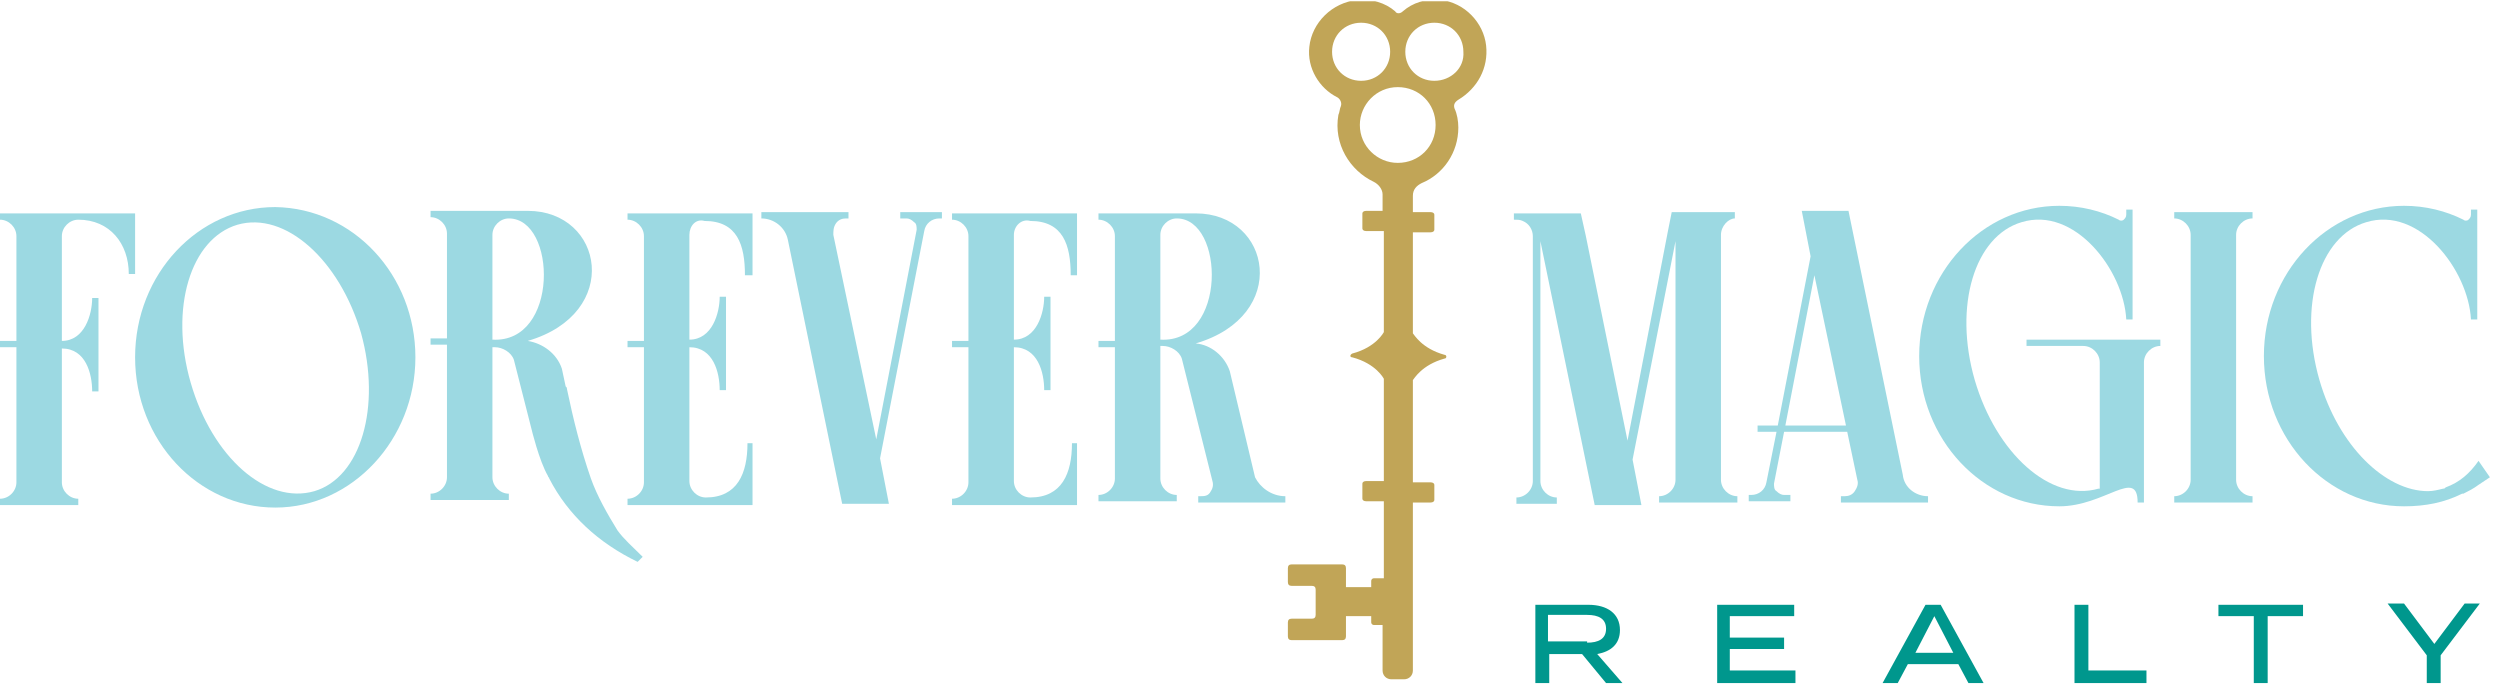 <svg width="198" height="55" viewBox="0 0 198 55" fill="none" xmlns="http://www.w3.org/2000/svg">
<g clip-path="url(#clip0_1_102)">
<path d="M117.7 3.6C117.5 1.8 116 0.2 114.1 1.22078e-05C112.9 -0.1 111.9 0.2 111.1 0.9C110.9 1.1 110.6 1.1 110.5 0.9C109.7 0.2 108.6 -0.1 107.5 1.22078e-05C105.5 0.2 103.9 1.8 103.7 3.7C103.5 5.4 104.5 7 105.9 7.7C106.1 7.8 106.3 8.1 106.2 8.4C106.1 8.6 106.1 8.9 106 9.1C105.6 11.4 106.9 13.5 108.8 14.4C109.2 14.6 109.5 15 109.5 15.4V16.7H108.2C108 16.7 107.9 16.8 107.9 16.9V18.1C107.9 18.2 108 18.3 108.2 18.3H109.6V26.3C109.6 26.3 109 27.5 107.1 28C106.9 28.1 106.9 28.3 107.1 28.3C109 28.8 109.6 30 109.6 30V38.1H108.2C108 38.1 107.9 38.2 107.9 38.3V39.5C107.9 39.6 108 39.7 108.2 39.7H109.6V45.8H108.8C108.7 45.8 108.6 45.9 108.6 46V46.5H106.6V45C106.6 44.8 106.5 44.7 106.3 44.7H102.3C102.1 44.7 102 44.8 102 45V46.1C102 46.3 102.1 46.4 102.3 46.4H103.9C104.1 46.4 104.2 46.5 104.2 46.7V48.7C104.2 48.9 104.1 49 103.9 49H102.3C102.1 49 102 49.1 102 49.3V50.4C102 50.6 102.1 50.7 102.3 50.7H106.3C106.5 50.7 106.6 50.6 106.6 50.4V48.8H108.6V49.3C108.6 49.4 108.7 49.5 108.8 49.5H109.5V53.1C109.5 53.5 109.8 53.8 110.2 53.8H111.2C111.6 53.8 111.9 53.5 111.9 53.1V39.8H113.3C113.5 39.8 113.6 39.7 113.6 39.6V38.4C113.6 38.3 113.5 38.2 113.3 38.2H111.9V30.1C112 30 112.6 28.9 114.4 28.4C114.6 28.4 114.6 28.1 114.4 28.1C112.6 27.6 112 26.5 111.9 26.4V18.4H113.3C113.5 18.4 113.6 18.3 113.6 18.2V17C113.6 16.9 113.5 16.8 113.3 16.8H111.9V15.5C111.9 15 112.2 14.7 112.6 14.5C114.3 13.8 115.5 12.1 115.5 10.1C115.5 9.6 115.4 9 115.2 8.6C115.1 8.3 115.2 8.1 115.5 7.9C117 7 117.9 5.4 117.7 3.6ZM105.5 4.1C105.5 2.8 106.5 1.8 107.8 1.8C109.1 1.8 110.1 2.8 110.1 4.1C110.1 5.4 109.1 6.4 107.8 6.4C106.5 6.4 105.5 5.4 105.5 4.1ZM110.7 12.9C109.1 12.9 107.7 11.6 107.7 9.9C107.7 8.3 109 6.9 110.7 6.9C112.4 6.9 113.7 8.2 113.7 9.9C113.7 11.6 112.4 12.9 110.7 12.9ZM113.6 6.4C112.3 6.4 111.3 5.4 111.3 4.1C111.3 2.8 112.3 1.8 113.6 1.8C114.9 1.8 115.9 2.8 115.9 4.1C116 5.4 114.9 6.4 113.6 6.4Z" fill="#C1A557"/>
<path d="M127.2 54.1L125.3 51.8H122.7V54.1H121.6V47.9H125.8C127.3 47.9 128.3 48.6 128.3 49.9C128.3 51 127.6 51.6 126.5 51.8L128.5 54.1H127.2ZM125.7 50.9C126.6 50.9 127.2 50.6 127.2 49.8C127.2 49 126.6 48.7 125.7 48.7H122.6V50.8H125.7V50.9Z" fill="#00978D"/>
<path d="M142.2 53.1V54.1H136V47.9H142.1V48.8H137V50.5H141.3V51.4H137V53.1H142.2Z" fill="#00978D"/>
<path d="M155.1 52.6H151.1L150.3 54.1H149.1L152.5 47.9H153.7L157.1 54.1H155.9L155.1 52.6ZM154.7 51.7L153.2 48.8L151.7 51.7H154.7Z" fill="#00978D"/>
<path d="M170 53.1V54.1H164.3V47.9H165.4V53.1H170Z" fill="#00978D"/>
<path d="M182.4 48.8H179.6V54.1H178.5V48.8H175.7V47.9H182.4V48.8Z" fill="#00978D"/>
<path d="M190.4 47.8L192.8 51L195.2 47.8H196.4L193.3 51.9V54.1H192.2V51.9L189.1 47.8H190.4Z" fill="#00978D"/>
<path d="M10.7 16.8V21.7H10.2C10.2 19.3 8.7 17.4 6.2 17.4C5.5 17.4 4.9 18 4.9 18.7V27C6.7 27 7.3 24.9 7.3 23.6H7.8V31H7.3C7.3 29.6 6.8 27.6 4.9 27.6V38.2C4.9 38.9 5.5 39.5 6.2 39.5V40H0V39.5C0.7 39.5 1.3 38.9 1.3 38.2V27.5H0V27H1.3V18.7C1.3 18 0.7 17.4 0 17.4V16.9H10.7V16.8Z" fill="#9CD9E2"/>
<path d="M32.9 28.3C32.9 34.8 27.9 40.2 21.8 40.2C15.7 40.2 10.7 34.9 10.7 28.3C10.7 21.7 15.7 16.4 21.8 16.4C28 16.5 32.9 21.8 32.9 28.3ZM28.6 26.4C26.9 20.6 22.6 16.7 18.8 17.8C15.1 18.9 13.4 24.4 15.1 30.3C16.8 36.2 21.1 40 24.9 38.9C28.6 37.8 30.2 32.2 28.6 26.4Z" fill="#9CD9E2"/>
<path d="M54.6 18.6V26.9C56.4 26.9 57 24.8 57 23.5H57.5V30.9H57C57 29.5 56.5 27.5 54.6 27.5V38.1C54.6 38.8 55.2 39.4 55.9 39.4C58.4 39.4 59.2 37.5 59.2 35.1H59.6V40H49.7V39.5C50.4 39.5 51 38.9 51 38.2V27.5H49.7V27H51V18.7C51 18 50.4 17.4 49.7 17.4V16.9H59.6V21.8H59C59 19.4 58.4 17.5 55.8 17.5C55.1 17.3 54.6 17.9 54.6 18.6Z" fill="#9CD9E2"/>
<path d="M74.6 16.8V17.3H74.4C73.8 17.3 73.3 17.7 73.2 18.3L69.7 36.3L70.4 39.9H66.7L62.4 19C62.2 18 61.3 17.3 60.3 17.3V16.8H67.2V17.3H67C66.7 17.3 66.4 17.4 66.2 17.7C66 18 66 18.3 66 18.6L69.4 34.8L72.6 18.2C72.6 18 72.6 17.7 72.4 17.6C72.2 17.4 72 17.3 71.8 17.3H71.3V16.8H74.6Z" fill="#9CD9E2"/>
<path d="M80.3 18.6V26.9C82.1 26.9 82.7 24.8 82.7 23.5H83.2V30.9H82.7C82.7 29.5 82.2 27.5 80.3 27.5V38.1C80.3 38.8 80.9 39.4 81.6 39.4C84.1 39.4 84.9 37.5 84.9 35.1H85.3V40H75.4V39.5C76.1 39.5 76.7 38.9 76.7 38.2V27.5H75.4V27H76.7V18.7C76.7 18 76.1 17.4 75.4 17.4V16.9H85.3V21.8H84.8C84.8 19.4 84.2 17.5 81.6 17.5C80.9 17.3 80.3 17.9 80.3 18.6Z" fill="#9CD9E2"/>
<path d="M101.8 39.3V39.8H94.9V39.3H95C95.4 39.3 95.7 39.3 95.9 38.9C96.1 38.6 96.1 38.3 96 38L93.6 28.4C93.4 27.8 92.7 27.4 92.1 27.4C92 27.4 92 27.4 91.9 27.4V37.9C91.9 38.6 92.5 39.2 93.2 39.2V39.7H87V39.2C87.7 39.2 88.3 38.6 88.3 37.9V27.5H87V27H88.3V18.7C88.3 18 87.7 17.4 87 17.4V16.9H94.7C100.7 16.9 102.2 25 94.7 27.2C95.9 27.3 97 28.2 97.4 29.4L99.4 37.8C99.8 38.6 100.7 39.3 101.8 39.3ZM93.2 17.3C92.5 17.3 91.9 17.9 91.9 18.6V26.9C97.2 27.2 97 17.3 93.2 17.3Z" fill="#9CD9E2"/>
<path d="M136.3 18.6V38C136.3 38.7 136.9 39.3 137.6 39.3V39.8H131.4V39.3C132.1 39.3 132.7 38.7 132.7 38V19.1L129.3 36.4L130 40H126.3L122 19.1V38.1C122 38.8 122.6 39.4 123.3 39.4V39.9C121.2 39.9 122.1 39.9 120.1 39.9V39.4C120.8 39.4 121.4 38.8 121.4 38.1C121.4 28.6 121.4 27.5 121.4 18.7C121.4 18.2 121.1 17.7 120.6 17.5C120.4 17.4 120.2 17.4 119.9 17.4V16.9H125.2L125.6 18.7L126.7 24.1L128.9 34.9L132.1 18.3L132.4 16.8H137.4V17.3C136.9 17.3 136.3 17.9 136.3 18.6Z" fill="#9CD9E2"/>
<path d="M152.7 39.3V39.8H145.8V39.3H146.1C146.4 39.3 146.7 39.2 146.9 38.9C147.1 38.6 147.2 38.3 147.1 38L146.3 34.2H141.3L140.5 38.3C140.5 38.5 140.5 38.8 140.7 38.9C140.9 39.1 141.1 39.2 141.3 39.2H141.8V39.7H138.5V39.2H138.7C139.3 39.2 139.8 38.8 139.9 38.2L140.7 34.2H139.2V33.7H140.8L143.4 20.3L142.7 16.7H146.4L150.7 37.6C150.8 38.6 151.7 39.3 152.7 39.3ZM146.2 33.7L143.7 21.8L141.4 33.7H146.2Z" fill="#9CD9E2"/>
<path d="M171.1 26.9V27.4C170.4 27.4 169.8 28 169.8 28.7V39.8H169.3C169.3 37 166.7 40.1 163.1 40.1C157 40.1 152 34.8 152 28.2C152 21.6 157 16.3 163.1 16.3C164.8 16.3 166.4 16.7 167.8 17.4C167.9 17.5 168.1 17.5 168.2 17.4C168.3 17.3 168.4 17.2 168.4 17V16.6H168.9V25.3H168.4C168.2 21.4 164.3 16.3 160.1 17.6C156.4 18.7 154.7 24.2 156.4 30.1C158.1 35.9 162.4 39.8 166.2 38.7H166.3V28.7C166.3 28 165.7 27.4 165 27.4H160.5V26.9H164.4C166.6 26.9 168.8 26.9 171.1 26.9Z" fill="#9CD9E2"/>
<path d="M177.1 18.6C177.1 27.4 177.1 28.5 177.1 38C177.1 38.7 177.7 39.3 178.4 39.3V39.8H172.2V39.3C172.9 39.3 173.5 38.7 173.5 38C173.5 28.5 173.5 27.4 173.5 18.6C173.5 17.9 172.9 17.3 172.2 17.3V16.8H178.4V17.3C177.7 17.3 177.1 17.9 177.1 18.6Z" fill="#9CD9E2"/>
<path d="M197.2 37.8C196.9 38 196.6 38.2 196.3 38.4C195.9 38.7 195.5 38.9 195.1 39.1C195.1 39.1 195.1 39.1 195 39.1C193.6 39.8 192.1 40.1 190.4 40.1C184.3 40.1 179.3 34.8 179.3 28.2C179.3 21.6 184.3 16.3 190.4 16.3C192.1 16.3 193.7 16.7 195.1 17.4C195.2 17.5 195.4 17.5 195.5 17.4C195.6 17.3 195.7 17.2 195.7 17V16.6H196.2V25.3H195.7C195.5 21.4 191.6 16.3 187.4 17.6C183.7 18.7 182 24.2 183.7 30.1C185.2 35.3 188.9 38.9 192.3 38.9C192.7 38.9 193.1 38.8 193.5 38.7C193.6 38.7 193.6 38.7 193.7 38.6C194.8 38.2 195.6 37.5 196.3 36.5L197.2 37.8Z" fill="#9CD9E2"/>
<path d="M48.9 42C48.1 40.7 47.3 39.3 46.8 37.9C46 35.6 45.4 33.2 44.9 30.8C44.9 30.7 44.9 30.7 44.8 30.6L44.5 29.2C44.1 28 43 27.2 41.8 27C49.3 24.8 47.8 16.7 41.8 16.7H34.1V17.2C34.8 17.2 35.4 17.8 35.4 18.5V26.8H34.1V27.3H35.4V37.8C35.4 38.5 34.8 39.1 34.1 39.1V39.6H40.3V39.1C39.6 39.1 39 38.5 39 37.8V27.5C39.1 27.5 39.1 27.5 39.2 27.5C39.8 27.5 40.5 27.9 40.7 28.5L42.1 34C42.1 34 42.7 36.5 43.4 37.7C43.4 37.8 43.5 37.8 43.5 37.9C45 40.8 47.4 43 50.5 44.5L50.9 44.1C50.1 43.3 49.4 42.7 48.9 42ZM39 26.9V18.6C39 17.9 39.6 17.3 40.3 17.3C44.1 17.3 44.3 27.2 39 26.9Z" fill="#9CD9E2"/>
</g>
<defs>
<clipPath id="clip0_1_102">
<rect width="197.2" height="54" fill="white" transform="translate(0 0.1)"/>
</clipPath>
</defs>
</svg>
